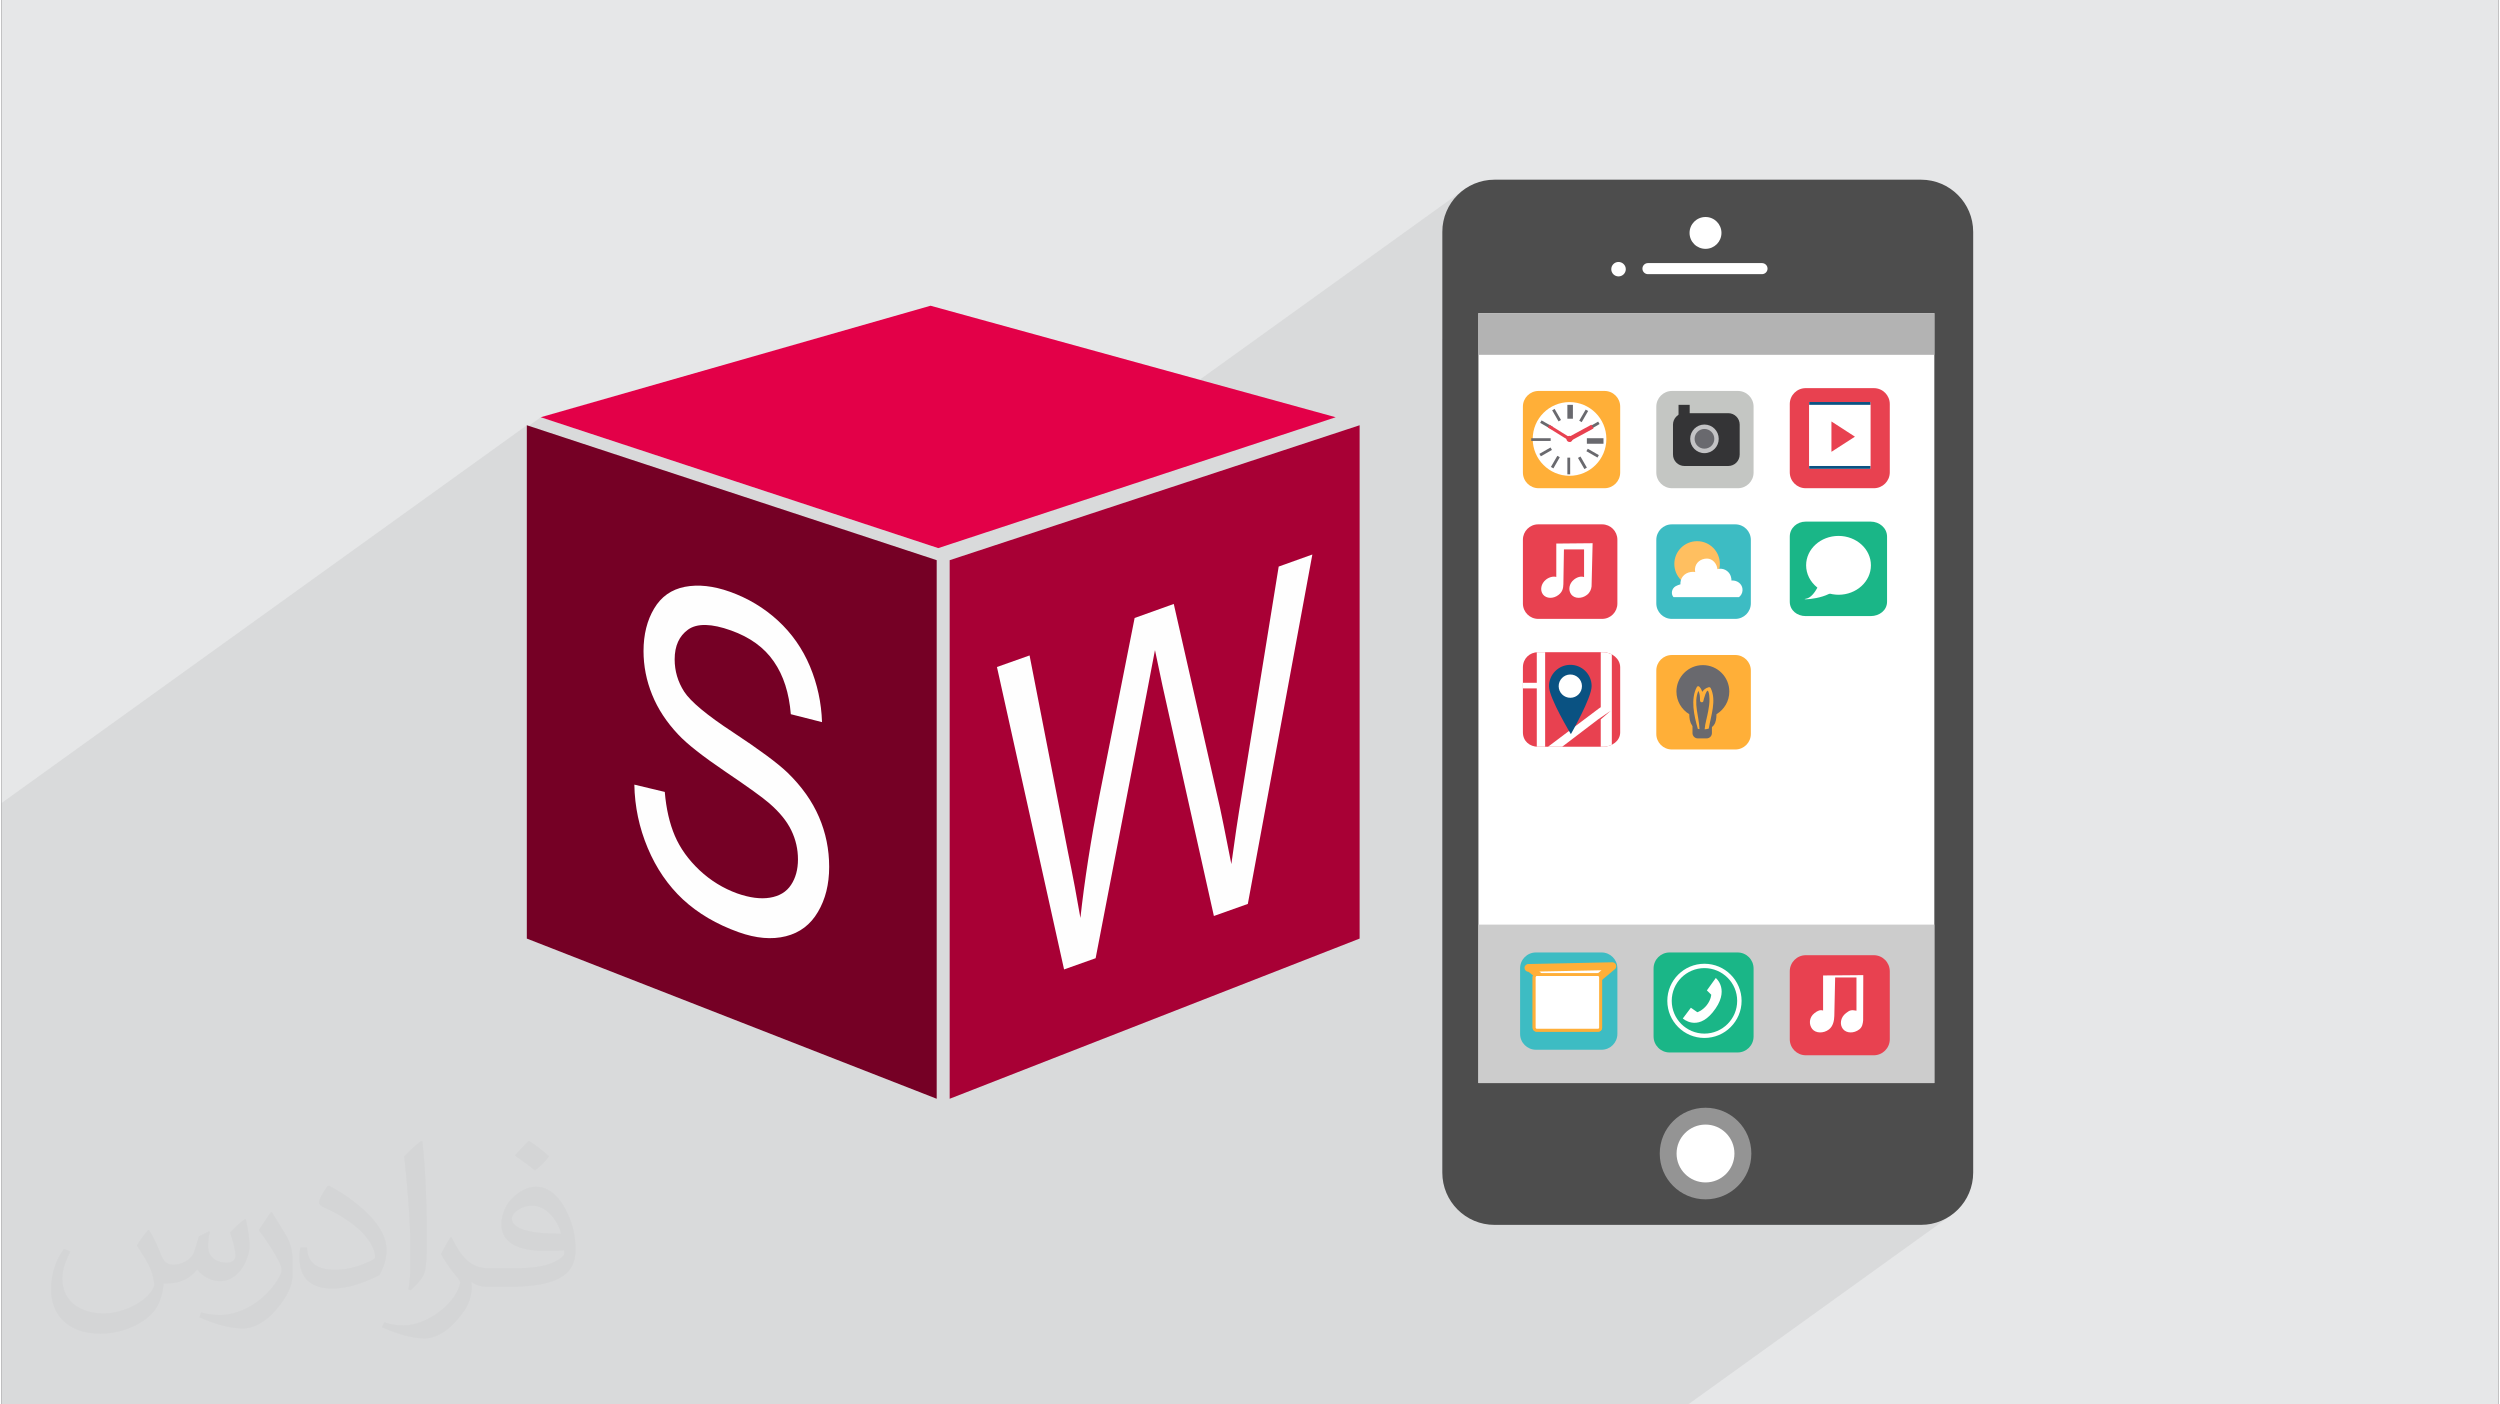 <?xml version="1.0" encoding="UTF-8"?>
<!DOCTYPE svg PUBLIC "-//W3C//DTD SVG 1.0//EN" "http://www.w3.org/TR/2001/REC-SVG-20010904/DTD/svg10.dtd">
<!-- Creator: CorelDRAW 2017 -->
<svg xmlns="http://www.w3.org/2000/svg" xml:space="preserve" width="356px" height="200px" version="1.0" shape-rendering="geometricPrecision" text-rendering="geometricPrecision" image-rendering="optimizeQuality" fill-rule="evenodd" clip-rule="evenodd"
viewBox="0 0 35600 20025"
 xmlns:xlink="http://www.w3.org/1999/xlink">
 <rect x="0" y="0" width="35600" height="20025" fill="#333333" stroke="none"/>
 <g id="Layer_x0020_1">
  <g id="_2110075518912">
   <path fill="#E6E7E8" d="M0 0l35600 0 0 20025 -35600 0 0 -20025z"/>
   <path fill="#373435" fill-opacity="0.031" d="M2102 17538c67,103 111,202 155,311 31,64 48,183 198,183 44,0 107,-14 163,-45 63,-33 111,-82 135,-159l61 -201 145 -72 10 10c-19,76 -24,148 -24,206 0,169 145,233 262,233 68,0 128,-33 128,-95 0,-81 -34,-216 -78,-338 68,-68 136,-136 214,-191l12 6c34,144 53,286 53,381 0,92 -41,195 -75,263 -70,132 -194,237 -344,237 -114,0 -240,-57 -327,-163l-5 0c-83,101 -209,194 -412,194l-63 0c-10,134 -39,229 -82,313 -122,237 -480,404 -817,404 -470,0 -705,-272 -705,-632 0,-223 72,-431 184,-577l92 37c-70,134 -116,261 -116,385 0,338 274,499 591,499 293,0 657,-188 722,-404 -24,-237 -114,-348 -250,-565 42,-72 95,-144 160,-220l13 0zm5414 -1273c99,62 196,136 290,221 -53,74 -118,142 -201,201 -94,-76 -189,-142 -286,-212 66,-74 131,-146 197,-210zm51 925c-160,0 -291,105 -291,183 0,167 320,219 702,217 -48,-196 -215,-400 -411,-400zm-359 894c208,0 390,-6 528,-41 155,-39 286,-118 286,-171 0,-15 0,-31 -5,-46 -87,9 -186,9 -274,9 -281,0 -496,-64 -581,-223 -22,-43 -36,-93 -36,-148 0,-153 65,-303 181,-406 97,-84 204,-138 313,-138 196,0 354,159 463,408 60,136 101,292 101,490 0,132 -36,243 -118,326 -153,148 -434,204 -865,204l-197 0 0 0 -51 0c-106,0 -184,-19 -244,-66l-10 0c2,24 5,49 5,72 0,97 -32,220 -97,319 -192,286 -400,410 -579,410 -182,0 -405,-70 -606,-161l36 -70c66,27 155,45 279,45 325,0 751,-313 804,-617 -12,-25 -33,-58 -65,-93 -94,-113 -155,-208 -211,-307 49,-95 92,-171 134,-239l16 -2c139,282 265,445 546,445l43 0 0 0 204 0zm-1406 299c24,-130 26,-276 26,-412l0 -202c0,-377 -48,-925 -87,-1281 68,-75 163,-161 238,-219l21 6c51,449 64,971 64,1450 0,126 -5,250 -17,340 -8,114 -73,200 -214,332l-31 -14zm-1447 -596c7,177 94,317 397,317 189,0 349,-49 526,-133 31,-15 48,-33 48,-50 0,-111 -84,-257 -228,-391 -138,-126 -322,-237 -494,-311 -58,-25 -77,-52 -77,-76 0,-52 68,-159 123,-235l20 -2c196,103 416,255 579,426 148,157 240,315 240,488 0,128 -39,250 -102,361 -216,109 -446,191 -674,191 -276,0 -465,-129 -465,-434 0,-33 0,-85 12,-151l95 0zm-500 -502l172 278c63,103 121,214 121,391l0 227c0,183 -117,379 -306,572 -147,132 -278,188 -399,188 -180,0 -386,-56 -623,-159l26 -70c76,21 163,37 270,37 341,-2 690,-251 850,-556 19,-35 27,-68 27,-91 0,-35 -20,-74 -34,-109 -87,-165 -184,-315 -291,-453 56,-88 111,-173 172,-257l15 2z"/>
   <path fill="#373435" fill-opacity="0.078" d="M5921 20025l30 0 5 0 43 0 7 0 60 0 1 0 83 0 11 0 135 0 39 0 117 0 1 0 102 0 37 0 11 0 62 0 83 0 4 0 21 0 49 0 6 0 43 0 29 0 22 0 34 0 21 0 19 0 20 0 44 0 18 0 17 0 73 0 71 0 7 0 27 0 43 0 68 0 74 0 27 0 61 0 0 0 13 0 23 0 24 0 3 0 38 0 1 0 31 0 22 0 11 0 124 0 7 0 2 0 43 0 16 0 46 0 14 0 11 0 14 0 51 0 7 0 20 0 28 0 35 0 14 0 97 0 30 0 21 0 36 0 32 0 6 0 0 0 46 0 15 0 105 0 73 0 83 0 79 0 47 0 55 0 17 0 83 0 3 0 4 0 29 0 5 0 33 0 43 0 59 0 36 0 9 0 21 0 6 0 2 0 105 0 154 0 86 0 17 0 18 0 144 0 13 0 5 0 15 0 20 0 84 0 6 0 58 0 3 0 3 0 42 0 25 0 30 0 47 0 9 0 19 0 5 0 47 0 19 0 67 0 37 0 4 0 28 0 36 0 95 0 24 0 17 0 85 0 23 0 158 0 1 0 23 0 1 0 29 0 10 0 67 0 44 0 14 0 65 0 54 0 30 0 24 0 415 0 191 0 71 0 121 0 916 0 72 0 104 0 18 0 0 0 23 0 54 0 76 0 0 0 130 0 1 0 22 0 10 0 7 0 5 0 22 0 1 0 12 0 451 0 392 0 34 0 1 0 53 0 28 0 19 0 13 0 7 0 1 0 22 0 11 0 8 0 32 0 23 0 253 0 73 0 496 0 6 0 7 0 27 0 15 0 0 0 11 0 8 0 88 0 150 0 62 0 57 0 41 0 63 0 93 0 40 0 120 0 44 0 72 0 31 0 67 0 19 0 58 0 23 0 5 0 231 0 89 0 1 0 73 0 196 0 52 0 10 0 108 0 282 0 211 0 6 0 41 0 12 0 50 0 61 0 134 0 63 0 46 0 1 0 70 0 40 0 134 0 36 0 40 0 127 0 1 0 74 0 6 0 21 0 169 0 98 0 144 0 213 0 417 0 163 0 49 0 80 0 53 0 412 0 747 0 2620 0 240 0 3738 -2689 -126 69 -140 43 -150 16 -2621 0 2811 -2022 0 -2259 0 -8124 0 -595 -3204 0 791 -568 11 -10 10 -12 7 -13 5 -15 2 -16 -2 -16 -5 -15 -7 -13 -10 -12 -11 -10 -14 -7 -15 -5 -16 -1 -1012 0 335 -241 34 -28 27 -34 21 -38 14 -43 4 -46 -4 -46 -14 -43 -21 -38 -27 -34 -34 -28 -39 -21 -42 -13 -46 -4 -46 4 -43 13 -38 21 -1013 729 0 -2 3 -21 -3 -21 -6 -19 -9 -18 -13 -15 -15 -13 -18 -9 -19 -6 -21 -2 -21 2 -19 6 -18 9 -989 712 -950 0 -515 371 0 -1529 15 -150 43 -140 69 -126 91 -110 110 -91 -6800 4891 -715 235 -5668 -1866 -198 143 0 -29 -7489 5386 0 29 0 3819 0 78 0 530 0 112 0 287 0 505 0 54 0 558 0 255 0 23 0 11 0 81 0 154 0 136 0 11 0 618 0 59 0 53 0 252 0 491 0 44 0 22 0 87 0 169 0 138 9 0 346 0 16 0 34 0 158 0 89 0 29 0 44 0 29 0 68 0 21 0 4 0 61 0 92 0 142 0 155 0 162 0 32 0 107 0 152 0 90 0 36 0 33 0 82 0 202 0 123 0 83 0 49 0 24 0 5 0 8 0 23 0 140 0 6 0 8 0 15 0 34 0 7 0 0 0 45 0 21 0 79 0 1 0 68 0 55 0 5 0 64 0 26 0 58 0 11 0 10 0 10 0 11 0 34 0 32 0 17 0 11 0 13 0 1 0 27 0 32 0 0 0 27 0 71 0 58 0 50 0 2 0 11 0 85 0 16 0 28 0 15 0 28 0 11 0 44 0 17 0 74 0 39 0 58 0 41 0 7 0 62 0 21 0 128 0 10 0 38 0 53 0 49 0 135 0 20 0 144 0 72 0 25 0 108 0 37 0 8 0 27 0 132 0 18 0 159 0 48 0 32 0 20 0 43 0 65 0 17 0 46 0 64 0 42 0 10 0 4 0 69 0 25 0 37 0 14 0 88 0 20 0z"/>
   <g>
    <g>
     <path fill="#4D4D4D" fill-rule="nonzero" d="M27367 2562l-6081 0c-411,0 -744,333 -744,744l0 6116 0 1565 0 970 0 1872 0 2890c0,411 333,745 744,745l11 0 1528 0 4542 0c411,0 744,-334 744,-745l0 -13413c0,-411 -333,-744 -744,-744z"/>
     <path fill="white" fill-rule="nonzero" fill-opacity="0.4" d="M23642 16447c0,-361 292,-653 653,-653 361,0 653,292 653,653 0,361 -292,653 -653,653 -361,0 -653,-292 -653,-653z"/>
     <path fill="white" fill-rule="nonzero" d="M23882 16447c0,-228 185,-413 413,-413 228,0 412,185 412,413 0,228 -184,412 -412,412 -228,0 -413,-184 -413,-412z"/>
     <path fill="white" fill-rule="nonzero" d="M25179 3830c0,44 -36,79 -80,79l-1625 0c-43,0 -79,-35 -79,-79 0,-44 36,-79 79,-79l1625 0c44,0 80,35 80,79z"/>
     <path fill="white" fill-rule="nonzero" d="M24067 3321c0,-126 102,-227 228,-227 125,0 227,101 227,227 0,126 -102,227 -227,227 -126,0 -228,-101 -228,-227z"/>
     <path fill="white" fill-rule="nonzero" d="M22951 3838c0,-57 46,-103 103,-103 57,0 104,46 104,103 0,57 -47,103 -104,103 -57,0 -103,-46 -103,-103z"/>
     <path fill="white" fill-rule="nonzero" d="M27557 15442l-6500 0 0 -10978 6500 0 0 10978z"/>
     <path fill="#CCCCCC" fill-rule="nonzero" d="M27557 15442l-6500 0 0 -2259 6500 0 0 2259z"/>
     <path fill="#B3B3B3" fill-rule="nonzero" d="M27557 5059l-6500 0 0 -595 6500 0 0 595z"/>
     <path fill="#E84150" fill-rule="nonzero" d="M26922 14817c0,126 -102,229 -229,229l-968 0c-127,0 -229,-103 -229,-229l0 -968c0,-127 102,-230 229,-230l968 0c127,0 229,103 229,230l0 968z"/>
     <path fill="white" fill-rule="nonzero" d="M26544 13903l-573 5 0 500c-39,-13 -74,-1 -124,38 -77,60 -81,161 -31,225 50,63 162,66 239,6 60,-47 74,-127 76,-191l12 -550 304 0 0 474c-79,-16 -99,-4 -151,36 -78,60 -92,161 -42,225 50,63 156,66 233,6 44,-34 50,-82 55,-128l2 -646z"/>
     <path fill="#1AB687" fill-rule="nonzero" d="M24980 14777c0,127 -102,229 -229,229l-968 0c-127,0 -229,-102 -229,-229l0 -968c0,-127 102,-229 229,-229l968 0c127,0 229,102 229,229l0 968z"/>
     <path fill="white" fill-rule="nonzero" d="M24376 14182c0,0 -1,70 -64,150 -64,80 -134,100 -134,100l-92 -64 -115 153c0,0 201,186 425,-86 261,-318 45,-491 45,-491l-127 177 62 61z"/>
     <path fill="white" fill-rule="nonzero" d="M23750 14270c0,-146 59,-278 155,-374 96,-96 228,-155 374,-155 146,0 279,59 374,155 96,96 156,228 156,374 0,146 -60,278 -156,374 -95,96 -228,155 -374,155 -146,0 -278,-59 -374,-155 -96,-96 -155,-228 -155,-374zm199 -330c-84,84 -136,201 -136,330 0,129 52,245 136,330 85,84 201,137 330,137 129,0 246,-53 330,-137 85,-85 137,-201 137,-330 0,-129 -52,-246 -137,-330 -84,-84 -201,-137 -330,-137 -129,0 -245,53 -330,137z"/>
     <path fill="#3DBCC3" fill-rule="nonzero" d="M23038 14741c0,125 -101,226 -225,226l-936 0c-125,0 -226,-101 -226,-226l0 -936c0,-124 101,-225 226,-225l936 0c124,0 225,101 225,225l0 936z"/>
     <path fill="white" fill-rule="nonzero" d="M21769 13800c37,0 581,491 581,491l617 -516 -1198 25z"/>
     <path fill="#FFAF38" fill-rule="nonzero" d="M21769 13745l2 0 1191 -25c18,-1 35,6 47,20 20,23 17,58 -6,78l-617 515c-21,18 -52,18 -73,-1 -2,-1 -530,-477 -544,-477l0 0c-30,0 -54,-24 -55,-54 -1,-30 24,-56 54,-56l1 0 0 0zm157 107c145,116 345,294 425,366l460 -384 -885 18z"/>
     <path fill="white" fill-rule="nonzero" d="M22801 14652c0,21 -17,37 -37,37l-878 0c-20,0 -37,-16 -37,-37l0 -718c0,-21 17,-37 37,-37l878 0c20,0 37,16 37,37l0 718z"/>
     <path fill="#FFAF38" fill-rule="nonzero" d="M22820 14652c0,16 -6,30 -16,41 -10,10 -25,16 -40,16l-878 0c-15,0 -29,-6 -40,-16 -10,-11 -16,-25 -16,-41l0 -718c0,-16 6,-30 16,-41 11,-10 25,-16 40,-16l878 0c15,0 30,6 40,16 10,11 16,25 16,41l0 718zm-44 12c3,-3 5,-7 5,-12l0 -718c0,-5 -2,-9 -5,-13 -3,-3 -8,-5 -12,-5l-878 0c-4,0 -9,2 -12,5 -3,4 -5,8 -5,13l0 718c0,5 2,9 5,12 3,3 8,5 12,5l878 0c4,0 9,-2 12,-5z"/>
     <path fill="#FFAF38" fill-rule="nonzero" d="M22820 14652c0,16 -6,30 -16,41 -10,10 -25,16 -40,16l-878 0c-15,0 -29,-6 -40,-16 -10,-11 -16,-25 -16,-41l0 -718c0,-16 6,-30 16,-41 11,-10 25,-16 40,-16l878 0c15,0 30,6 40,16 10,11 16,25 16,41l0 718zm-44 12c3,-3 5,-7 5,-12l0 -718c0,-5 -2,-9 -5,-13 -3,-3 -8,-5 -12,-5l-878 0c-4,0 -9,2 -12,5 -3,4 -5,8 -5,13l0 718c0,5 2,9 5,12 3,3 8,5 12,5l878 0c4,0 9,-2 12,-5z"/>
     <path fill="#FFAF38" fill-rule="nonzero" d="M23078 6737c0,124 -100,224 -224,224l-939 0c-124,0 -224,-100 -224,-224l0 -940c0,-123 100,-223 224,-223l939 0c124,0 224,100 224,223l0 940z"/>
     <path fill="white" fill-rule="nonzero" d="M21831 6258c0,-290 235,-525 525,-525 290,0 525,235 525,525 0,290 -235,526 -525,526 -290,0 -525,-236 -525,-526z"/>
     <path fill="#E84150" fill-rule="nonzero" d="M22312 6258c0,-24 20,-44 44,-44 24,0 44,20 44,44 0,25 -20,44 -44,44 -24,0 -44,-19 -44,-44z"/>
     <path fill="#69696E" fill-rule="nonzero" d="M22404 5970l-79 0 0 -198 79 0 0 198z"/>
     <path fill="#69696E" fill-rule="nonzero" d="M22234 5988l-35 20 -91 -158 35 -20 91 158z"/>
     <path fill="#69696E" fill-rule="nonzero" d="M22116 6085l-21 35 -158 -91 20 -35 159 91z"/>
     <path fill="#69696E" fill-rule="nonzero" d="M22087 6248l0 39 -277 0 0 -39 277 0z"/>
     <path fill="#69696E" fill-rule="nonzero" d="M22085 6380l20 35 -158 91 -21 -35 159 -91z"/>
     <path fill="#69696E" fill-rule="nonzero" d="M22182 6499l35 20 -91 159 -36 -20 92 -159z"/>
     <path fill="#69696E" fill-rule="nonzero" d="M22325 6525l40 0 0 238 -40 0 0 -238z"/>
     <path fill="#69696E" fill-rule="nonzero" d="M22476 6529l36 -20 91 158 -35 21 -92 -159z"/>
     <path fill="#69696E" fill-rule="nonzero" d="M22596 6433l20 -35 158 91 -20 35 -158 -91z"/>
     <path fill="#69696E" fill-rule="nonzero" d="M22603 6327l0 -79 237 0 0 79 -237 0z"/>
     <path fill="#69696E" fill-rule="nonzero" d="M22626 6138l-20 -36 158 -91 20 35 -158 92z"/>
     <path fill="#69696E" fill-rule="nonzero" d="M22529 6019l-35 -21 92 -158 35 20 -92 159z"/>
     <path fill="#E84150" fill-rule="nonzero" d="M22668 6055l29 54 -339 184 -29 -54 339 -184z"/>
     <path fill="#E84150" fill-rule="nonzero" d="M22398 6260l-24 38 -328 -204 24 -38 328 204z"/>
     <path fill="#E84150" fill-rule="nonzero" d="M23078 10442c0,123 -119,205 -243,205l-927 0c-123,0 -217,-82 -217,-205l0 -927c0,-124 94,-216 217,-216l927 0c124,0 243,92 243,216l0 927z"/>
     <path fill="white" fill-rule="nonzero" d="M22801 9299l0 804 70 -68 -99 68 -723 544 202 0 512 -390 182 -125 -144 125 0 390 34 0c44,0 87,-10 124,-29l0 -1287c-37,-20 -80,-32 -124,-32l-34 0zm-793 1348l0 -1348 -100 0c-6,0 -13,1 -19,1l0 435 -198 0 0 80 198 0 0 831c6,1 13,1 19,1l100 0z"/>
     <path fill="#0A5282" fill-rule="nonzero" d="M22671 9780c2,168 -296,687 -296,687 0,0 -310,-512 -312,-680 -2,-168 133,-306 301,-308 168,-2 306,133 307,301z"/>
     <path fill="white" fill-rule="nonzero" d="M22201 9785c-1,-91 73,-167 164,-168 92,-1 167,73 168,164 1,92 -72,167 -164,168 -91,1 -167,-72 -168,-164z"/>
     <path fill="#1AB687" fill-rule="nonzero" d="M26883 8579c0,123 -109,205 -233,205l-927 0c-123,0 -227,-82 -227,-205l0 -928c0,-123 104,-214 227,-214l927 0c124,0 233,91 233,214l0 928z"/>
     <path fill="white" fill-rule="nonzero" d="M26653 8060c0,232 -207,420 -462,420 -117,-1 -224,-40 -305,-105 -96,-77 -157,-190 -157,-315 0,-232 207,-419 462,-419 255,0 462,187 462,419z"/>
     <path fill="white" fill-rule="nonzero" d="M25954 8237c0,0 -94,277 -225,299 -130,23 369,11 441,-177l-216 -122z"/>
     <path fill="#C4C6C3" fill-rule="nonzero" d="M24980 6737c0,124 -100,224 -224,224l-939 0c-123,0 -224,-100 -224,-224l0 -939c0,-124 101,-224 224,-224l939 0c124,0 224,100 224,224l0 939z"/>
     <path fill="#343436" fill-rule="nonzero" d="M24782 6481c0,90 -73,163 -163,163l-625 0c-90,0 -163,-73 -163,-163l0 -427c0,-90 73,-163 163,-163l625 0c90,0 163,73 163,163l0 427z"/>
     <path fill="#C3C3C5" fill-rule="nonzero" d="M24076 6257c0,-113 91,-204 203,-204 113,0 204,91 204,204 0,112 -91,204 -204,204 -112,0 -203,-92 -203,-204z"/>
     <path fill="#69696E" fill-rule="nonzero" d="M24139 6257c0,-78 63,-141 140,-141 78,0 141,63 141,141 0,78 -63,140 -141,140 -77,0 -140,-62 -140,-140z"/>
     <path fill="#343436" fill-rule="nonzero" d="M24069 5970l-159 0 0 -198 159 0 0 198z"/>
     <path fill="#E84150" fill-rule="nonzero" d="M23038 8605c0,121 -97,219 -218,219l-911 0c-120,0 -218,-98 -218,-219l0 -910c0,-121 98,-219 218,-219l911 0c121,0 218,98 218,219l0 910z"/>
     <path fill="white" fill-rule="nonzero" d="M22685 7745l-518 5 0 476c-40,-12 -98,0 -146,37 -73,57 -90,153 -43,214 48,60 147,63 221,5 57,-44 67,-93 69,-153l8 -496 287 0 0 395c-40,-15 -93,-4 -143,35 -73,57 -86,153 -39,214 47,60 149,63 223,5 42,-32 61,-77 66,-121l15 -616z"/>
     <path fill="#3DBCC3" fill-rule="nonzero" d="M24941 8602c0,123 -99,222 -222,222l-904 0c-123,0 -222,-99 -222,-222l0 -904c0,-123 99,-222 222,-222l904 0c123,0 222,99 222,222l0 904z"/>
     <path fill="#FFBF60" fill-rule="nonzero" d="M24499 8040c0,180 -145,325 -324,325 -180,0 -325,-145 -325,-325 0,-179 145,-324 325,-324 179,0 324,145 324,324z"/>
     <path fill="white" fill-rule="nonzero" d="M24771 8514c29,-22 48,-54 51,-93 6,-76 -51,-134 -123,-143 -12,-2 -24,-2 -36,-2 2,-13 1,-27 -3,-39 -5,-28 -17,-53 -36,-75 -27,-31 -66,-50 -106,-53 -19,-1 -37,1 -54,6 -6,-76 -68,-151 -148,-151 -87,0 -165,56 -172,148 -1,15 1,30 4,45 -10,-3 -21,-4 -32,-4 -91,0 -172,58 -179,153 0,9 0,17 0,25 -23,7 -46,15 -68,27 -58,33 -71,111 -31,156l933 0z"/>
     <path fill="#FFAF38" fill-rule="nonzero" d="M24941 10465c0,122 -99,221 -222,221l-904 0c-123,0 -222,-99 -222,-221l0 -905c0,-122 99,-221 222,-221l904 0c123,0 222,99 222,221l0 905z"/>
     <path fill="#69696E" fill-rule="nonzero" d="M24386 10452c0,42 -34,76 -76,76l-125 0c-42,0 -76,-34 -76,-76l0 -204c0,-43 34,-77 76,-77l125 0c42,0 76,34 76,77l0 204z"/>
     <path fill="#69696E" fill-rule="nonzero" d="M24634 9860c0,-208 -169,-377 -377,-377 -208,0 -377,169 -377,377 0,137 74,257 183,323 2,120 31,217 194,217 164,0 193,-97 194,-217 110,-66 183,-186 183,-323z"/>
     <path fill="#FFAF38" fill-rule="nonzero" d="M24369 9812c-5,-10 -17,-17 -28,-14 -43,12 -73,35 -92,66 -9,-26 -21,-50 -42,-73 -9,-10 -28,-10 -35,3 -95,172 -40,413 13,598 8,2 16,3 24,4 -6,-179 -91,-375 -16,-546 22,42 23,89 23,137 0,31 46,36 49,4 0,-9 47,-180 68,-136 15,32 17,76 18,110 2,58 -8,116 -18,173 -14,84 -44,173 -51,261 22,-2 42,-5 59,-11 31,-187 113,-400 28,-576z"/>
     <path fill="#E84150" fill-rule="nonzero" d="M26922 5761c0,-125 -101,-227 -227,-227l-972 0c-126,0 -227,102 -227,227l0 973c0,125 101,227 227,227l972 0c126,0 227,-102 227,-227l0 -973zm-277 42l0 0 0 20 0 784 0 42 0 35 -872 0 0 -35 0 -42 0 -784 0 -20 0 -71 872 0 0 71z"/>
     <path fill="white" fill-rule="nonzero" d="M25773 6644l872 0 0 -872 -872 0 0 872zm317 -635l0 0 335 217 -335 216 0 -433z"/>
     <path fill="#0A5282" fill-rule="nonzero" d="M25773 5803l0 -31 872 0 0 31 0 -71 -872 0 0 71z"/>
     <path fill="#0A5282" fill-rule="nonzero" d="M25773 6649l0 35 872 0 0 -35 0 -5 -872 0 0 5z"/>
     <path fill="#E84150" fill-rule="nonzero" d="M26090 6009l0 433 335 -216 -335 -217z"/>
    </g>
    <g>
     <path fill="#E30048" d="M13245 4359l-5558 1590 5668 1866 5667 -1866 -5777 -1590z"/>
     <path fill="#750025" d="M7489 13382l5844 2284 0 -7679 -5844 -1924 0 7319z"/>
     <path fill="#A80035" d="M19363 13382l-5845 2284 0 -7679 5845 -1924 0 7319z"/>
     <path fill="#FEFEFE" d="M9022 11187l434 104c20,240 68,449 144,627 76,177 193,340 352,490 158,148 338,258 536,330 177,62 332,83 467,61 135,-22 236,-83 301,-182 66,-99 99,-221 99,-363 0,-145 -31,-283 -95,-415 -63,-131 -168,-260 -315,-387 -93,-81 -301,-231 -622,-448 -322,-218 -547,-394 -675,-531 -167,-177 -291,-366 -372,-567 -82,-201 -123,-410 -123,-623 0,-236 51,-439 151,-606 100,-169 245,-272 438,-310 193,-37 406,-14 642,70 258,92 487,229 685,411 197,181 350,399 457,653 106,254 163,519 172,795l-445 -113c-24,-302 -104,-552 -242,-751 -137,-200 -341,-347 -610,-443 -279,-100 -483,-104 -612,-13 -127,91 -192,232 -192,425 0,167 46,321 136,461 90,139 322,334 698,580 376,248 634,439 774,573 203,197 353,408 450,634 97,225 145,462 145,711 0,248 -53,461 -160,642 -106,181 -258,297 -458,347 -200,50 -423,31 -673,-58 -316,-113 -580,-269 -794,-467 -213,-199 -380,-443 -502,-733 -122,-290 -185,-591 -191,-904z"/>
     <path fill="#FEFEFE" d="M17769 12888l920 -4982 -480 172 -524 3238c-57,340 -107,675 -151,1004 -91,-462 -145,-730 -161,-800l-660 -2909 -558 200 -502 2534c-122,629 -213,1210 -271,1743 -47,-276 -106,-592 -179,-946l-546 -2797 -465 165 957 4312 450 -160 734 -3807c62,-319 99,-514 112,-586 41,198 76,367 107,507l733 3284 484 -172 0 0z"/>
    </g>
   </g>
  </g>
 </g>
</svg>
